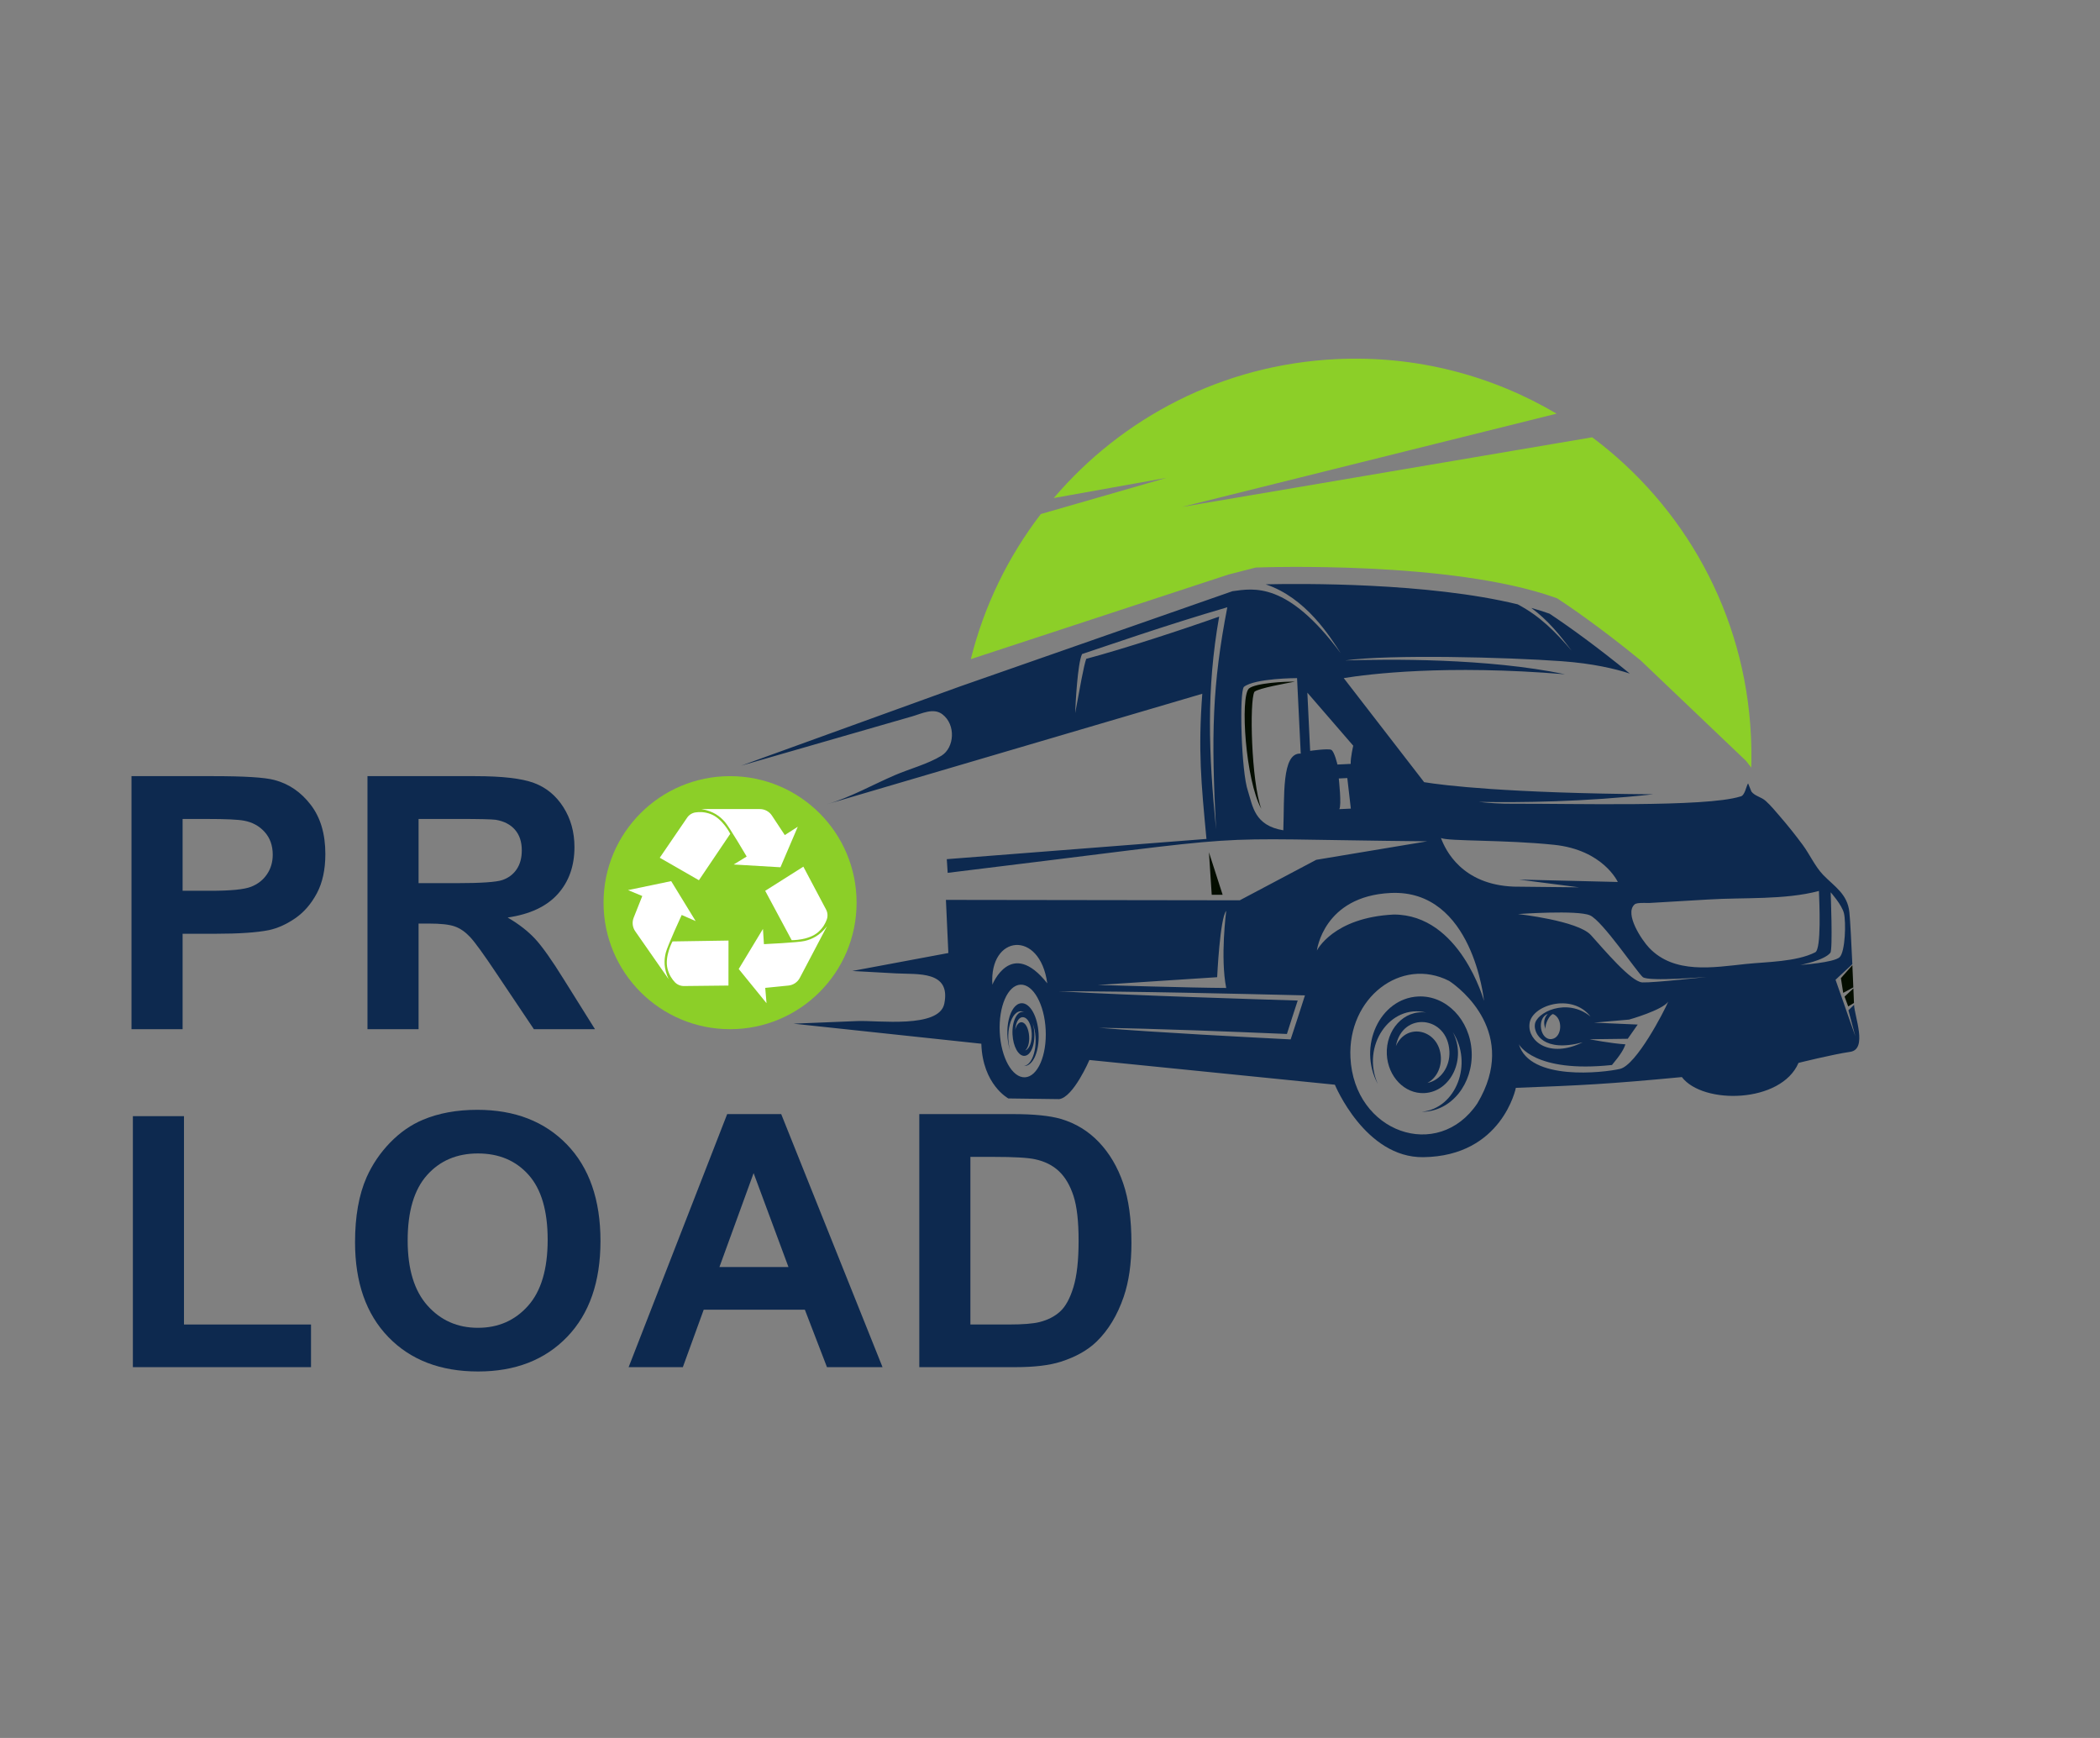 <?xml version="1.0" encoding="UTF-8"?> <svg xmlns="http://www.w3.org/2000/svg" width="87" height="72" viewBox="0 0 87 72" fill="none"><rect x="0" y="0" width="87" height="72" fill="#808080" stroke="none"/><mask id="mask0_8632_3032" style="mask-type:luminance" maskUnits="userSpaceOnUse" x="0" y="0" width="87" height="72"><path d="M0 0H86.402V72H0V0Z" fill="white"></path></mask><g mask="url(#mask0_8632_3032)"><path d="M48.321 19.797L43.119 21.296C41.768 23.058 40.769 25.097 40.22 27.306L50.895 23.801L52.023 23.512C52.352 23.5 60.123 23.225 64.43 24.758L64.511 24.787L64.582 24.834C64.954 25.079 66.296 25.986 67.968 27.358L72.334 31.52L72.552 31.799C72.565 31.361 72.561 30.92 72.539 30.476C72.293 25.383 69.75 20.945 65.962 18.116L48.967 21.001L64.487 17.137C61.819 15.56 58.678 14.716 55.352 14.878C50.639 15.107 46.49 17.304 43.655 20.633L48.321 19.797Z" fill="#8CCF28"></path><path d="M60.047 43.555C60.078 44.201 59.68 44.755 59.136 44.863C59.484 44.679 59.715 44.267 59.693 43.801C59.637 42.657 58.279 42.322 57.83 43.337C58.091 41.891 59.974 42.068 60.047 43.555ZM57.08 44.905C56.387 43.347 57.576 41.574 59.085 41.947C58.156 41.822 57.407 42.673 57.454 43.681C57.5 44.606 58.196 45.323 59.008 45.284C60.123 45.23 60.764 43.839 60.185 42.755C61.033 44.051 60.333 45.917 58.901 46.06C60.142 46.056 61.033 44.879 60.969 43.569C60.905 42.25 59.913 41.226 58.753 41.282C57.158 41.36 56.242 43.358 57.08 44.905Z" fill="#0D294F"></path><path d="M50.652 37.069L50.085 35.309L50.2 37.069H50.652Z" fill="#040D00"></path><path d="M51.739 28.525C51.372 28.887 51.599 32.326 52.255 33.509C51.837 32.373 51.758 29.029 51.969 28.659C52.147 28.507 53.315 28.304 53.639 28.24C53.277 28.229 52.018 28.291 51.739 28.525Z" fill="#040D00"></path><path d="M76.741 39.983L76.266 40.523L76.362 41.132L76.781 40.906C76.769 40.612 76.755 40.297 76.741 39.983Z" fill="#040D00"></path><path d="M76.807 41.55C76.801 41.366 76.792 41.161 76.783 40.946L76.417 41.287L76.569 41.694L76.807 41.55Z" fill="#040D00"></path><path d="M67.111 44.283C66.43 44.439 63.376 44.794 62.925 43.261C62.925 43.261 63.539 44.466 66.782 44.12C67.152 43.675 67.27 43.468 67.338 43.264C66.753 43.23 65.854 43.054 65.854 43.054L67.435 43.034L67.848 42.445L66.038 42.366L67.492 42.239C67.492 42.239 68.878 41.847 69.114 41.492C68.946 41.895 67.791 44.128 67.111 44.283ZM59.697 34.716C59.986 34.857 62.344 34.785 64.382 34.998C66.421 35.209 67.023 36.538 67.023 36.538L62.933 36.439L65.415 36.76C65.335 36.761 62.788 36.734 62.711 36.731C60.567 36.647 59.885 35.225 59.697 34.716ZM57.745 37.887C55.225 38.009 54.557 39.379 54.557 39.379C54.557 39.379 54.824 37.129 57.607 36.994C61.029 36.828 61.48 41.466 61.48 41.466C61.48 41.466 60.494 37.891 57.745 37.887ZM61.206 45.708C59.575 48.14 56.098 46.921 55.947 43.814C55.826 41.332 58.051 39.627 60.034 40.636C60.514 40.946 62.925 42.826 61.206 45.708ZM53.47 43.06C51.67 42.967 47.979 42.779 45.534 42.579C47.827 42.607 51.119 42.743 53.315 42.835C53.463 42.372 53.609 41.911 53.762 41.45C52.142 41.399 47.139 41.251 43.878 41.067C46.944 41.063 51.167 41.168 54.062 41.236C53.83 41.971 53.745 42.219 53.47 43.06ZM41.113 40.793C40.973 38.72 43.086 38.5 43.387 40.738C41.887 38.838 41.113 40.793 41.113 40.793ZM42.463 44.63C41.937 44.654 41.469 43.816 41.418 42.757C41.366 41.697 41.75 40.818 42.276 40.792C42.802 40.767 43.27 41.605 43.321 42.664C43.373 43.724 42.989 44.604 42.463 44.63ZM50.8 37.735C50.8 37.735 50.548 39.667 50.8 40.929C49.443 40.924 45.479 40.805 45.479 40.805L50.425 40.483C50.425 40.483 50.539 38.037 50.8 37.735ZM55.958 31.646L55.408 31.673C55.408 31.673 55.282 31.128 55.152 31.064C55.022 31 54.278 31.106 54.278 31.106L54.162 28.695L56.063 30.893C56.063 30.893 55.945 31.392 55.958 31.646ZM55.483 33.521C55.59 33.389 55.464 32.25 55.464 32.25L55.817 32.233L55.963 33.499C55.963 33.499 55.878 33.502 55.483 33.521ZM53.888 31.22C53.086 31.17 53.219 32.98 53.166 34.397C51.968 34.201 51.901 33.398 51.701 32.772C51.422 31.98 51.333 28.677 51.534 28.455C51.997 28.093 53.735 28.093 53.735 28.093L53.888 31.22ZM62.89 37.867C62.89 37.867 65.35 37.691 65.871 37.921C66.39 38.15 67.821 40.277 68.058 40.478C68.293 40.677 70.706 40.471 70.706 40.471C70.706 40.471 68.508 40.718 68.04 40.699C67.573 40.678 66.448 39.335 65.91 38.739C65.372 38.142 62.89 37.867 62.89 37.867ZM63.586 42.457C63.547 42.822 63.944 43.615 65.569 43.181C64.178 43.861 63.3 43.124 63.363 42.44C63.404 41.652 65.119 41.106 65.894 42.114C64.911 41.306 63.617 41.951 63.586 42.457ZM64.031 42.636C63.993 42.419 64.203 42.033 64.34 42.01C64.757 42.171 64.726 42.965 64.303 43.042C63.804 43.133 63.644 42.171 64.123 42.005C63.965 42.165 63.929 42.376 64.031 42.636ZM67.849 37.419C68.008 37.394 68.242 37.414 68.334 37.408C69.146 37.357 69.961 37.314 70.775 37.264C72.233 37.173 73.937 37.288 75.356 36.91C75.373 37.383 75.464 39.32 75.202 39.452C74.416 39.85 73.187 39.846 72.332 39.935C70.974 40.079 69.364 40.364 68.319 39.263C68.028 38.958 67.287 37.864 67.715 37.471C67.743 37.445 67.791 37.429 67.849 37.419ZM75.829 39.471C75.936 39.337 75.842 36.966 75.842 36.966C75.842 36.966 76.304 37.478 76.392 37.833C76.481 38.188 76.451 39.425 76.213 39.654C75.973 39.882 74.587 39.974 74.587 39.974C74.587 39.974 75.574 39.792 75.829 39.471ZM50.379 34.353C50.069 31.184 49.973 28.584 50.508 25.544C49.041 26.065 46.558 26.881 45.001 27.294C44.898 27.576 44.74 28.481 44.543 29.543C44.558 29.131 44.641 27.492 44.828 27.096C45.602 26.842 48.332 25.886 50.846 25.158C50.219 28.395 50.175 30.458 50.379 34.353ZM76.811 41.627L76.577 41.855L76.865 42.934L76.044 40.589L76.74 39.943C76.698 39.035 76.653 38.145 76.618 37.796C76.541 37.033 76 36.73 75.531 36.245C75.202 35.906 74.971 35.391 74.687 35.006C74.385 34.597 74.068 34.2 73.736 33.816C73.556 33.608 73.361 33.37 73.157 33.186C72.961 33.007 72.71 32.989 72.559 32.793C72.546 32.777 72.435 32.47 72.421 32.453C72.342 32.562 72.291 32.977 72.095 32.998C70.661 33.449 65.027 33.284 62.71 33.297C62.164 33.301 61.684 33.269 61.268 33.22C62.984 33.253 65.606 33.223 68.49 32.906C62.398 32.858 59.814 32.536 59.001 32.404L55.669 28.092C56.709 27.924 59.887 27.525 64.838 27.933C61.624 27.26 57.471 27.304 55.728 27.361C57.59 27.103 62.408 27.226 64.699 27.392C65.987 27.485 66.914 27.706 67.52 27.904C66.161 26.789 64.933 25.911 64.194 25.423C63.953 25.338 63.701 25.259 63.439 25.185C64.124 25.687 64.597 26.278 65.114 26.959C64.44 26.183 63.825 25.54 62.875 25.036C59.144 24.128 53.886 24.174 52.434 24.207C54.104 24.762 55.099 26.37 55.543 27.059C53.328 24.075 51.935 24.375 51.059 24.492C51.059 24.492 39.786 28.432 39.787 28.432L30.711 31.718C32.052 31.331 33.392 30.945 34.731 30.559C35.752 30.264 36.774 29.97 37.795 29.676C38.194 29.561 38.675 29.309 39.044 29.593C39.607 30.024 39.542 30.976 39.002 31.308C38.443 31.651 37.684 31.851 37.078 32.111C36.169 32.501 35.233 33.032 34.283 33.311C34.283 33.311 49.809 28.741 49.809 28.741C49.633 31.102 49.762 32.425 49.982 34.755L39.224 35.593C39.235 35.779 39.248 35.968 39.261 36.16C53.234 34.464 48.787 34.751 59.127 34.854L54.53 35.62C53.836 35.988 52.091 36.912 51.362 37.297L39.188 37.28C39.188 37.28 39.289 39.468 39.289 39.481L35.308 40.225L37.126 40.325C38.012 40.374 39.402 40.202 39.121 41.58C38.911 42.618 36.356 42.265 35.522 42.3C34.639 42.336 33.756 42.372 32.873 42.408L40.655 43.239C40.708 44.938 41.776 45.506 41.776 45.506L43.878 45.534C44.468 45.463 45.133 43.913 45.133 43.913L55.302 44.937C55.302 44.937 56.553 47.972 58.968 47.939C62.236 47.895 62.8 45.067 62.8 45.067C65.516 44.962 66.545 44.918 69.677 44.621C70.552 45.768 73.788 45.713 74.51 44.033C74.51 44.033 75.921 43.681 76.651 43.575C77.381 43.469 76.831 42.109 76.811 41.627Z" fill="#0D294F"></path><path d="M42.478 43.514C42.771 43.245 42.633 42.333 42.306 42.349C42.193 42.354 42.101 42.483 42.058 42.669C42.121 41.885 42.704 42 42.743 42.813C42.761 43.165 42.644 43.461 42.478 43.514ZM42.319 41.561C41.825 41.585 41.57 42.667 41.845 43.514C41.614 42.657 41.959 41.707 42.428 41.927C42.138 41.847 41.92 42.31 41.947 42.852C41.971 43.355 42.193 43.755 42.444 43.742C42.788 43.725 42.967 42.973 42.777 42.379C43.054 43.098 42.856 44.102 42.419 44.163C42.812 44.176 43.061 43.522 43.028 42.831C42.993 42.113 42.675 41.544 42.319 41.561Z" fill="#0D294F"></path><path d="M7.565 33.928V36.903H8.724C9.558 36.903 10.116 36.848 10.398 36.738C10.678 36.629 10.899 36.457 11.058 36.223C11.218 35.99 11.299 35.718 11.299 35.408C11.299 35.027 11.186 34.712 10.962 34.464C10.738 34.216 10.454 34.062 10.111 33.999C9.858 33.951 9.351 33.928 8.587 33.928H7.565ZM5.448 42.638V32.154H8.846C10.133 32.154 10.972 32.207 11.363 32.312C11.964 32.469 12.466 32.811 12.871 33.338C13.276 33.864 13.479 34.545 13.479 35.379C13.479 36.023 13.362 36.565 13.129 37.003C12.895 37.442 12.599 37.786 12.239 38.036C11.878 38.286 11.513 38.452 11.141 38.533C10.635 38.633 9.904 38.683 8.946 38.683H7.565V42.638H5.448Z" fill="#0D294F"></path><path d="M17.341 36.587H18.907C19.923 36.587 20.556 36.544 20.809 36.459C21.062 36.373 21.26 36.225 21.403 36.015C21.546 35.805 21.617 35.543 21.617 35.228C21.617 34.876 21.524 34.591 21.335 34.374C21.147 34.157 20.881 34.02 20.538 33.962C20.366 33.939 19.851 33.927 18.993 33.927H17.341V36.587ZM15.224 42.637V32.154H19.68C20.8 32.154 21.614 32.247 22.122 32.436C22.63 32.625 23.035 32.96 23.341 33.441C23.646 33.922 23.799 34.473 23.799 35.092C23.799 35.879 23.567 36.528 23.105 37.041C22.643 37.554 21.951 37.877 21.031 38.011C21.489 38.277 21.867 38.571 22.165 38.89C22.462 39.21 22.864 39.776 23.369 40.592L24.649 42.637H22.118L20.588 40.356C20.044 39.54 19.672 39.027 19.472 38.815C19.272 38.603 19.06 38.457 18.836 38.379C18.611 38.299 18.257 38.261 17.77 38.261H17.341V42.637H15.224Z" fill="#0D294F"></path><path d="M5.505 56.638V46.24H7.622V54.871H12.885V56.638H5.505Z" fill="#0D294F"></path><path d="M16.889 51.389C16.889 52.577 17.163 53.476 17.712 54.089C18.26 54.702 18.956 55.008 19.8 55.008C20.644 55.008 21.336 54.704 21.877 54.096C22.419 53.488 22.689 52.577 22.689 51.36C22.689 50.159 22.426 49.263 21.898 48.672C21.372 48.081 20.672 47.785 19.8 47.785C18.927 47.785 18.224 48.085 17.691 48.683C17.157 49.282 16.889 50.183 16.889 51.389ZM14.709 51.462C14.709 50.393 14.868 49.496 15.187 48.773C15.426 48.238 15.751 47.759 16.163 47.334C16.575 46.911 17.028 46.596 17.518 46.391C18.172 46.115 18.925 45.977 19.778 45.977C21.323 45.977 22.559 46.456 23.486 47.413C24.413 48.372 24.877 49.705 24.877 51.411C24.877 53.103 24.417 54.427 23.497 55.383C22.576 56.339 21.347 56.817 19.807 56.817C18.248 56.817 17.008 56.341 16.088 55.39C15.168 54.439 14.709 53.129 14.709 51.462Z" fill="#0D294F"></path><path d="M32.665 52.49L31.221 48.599L29.805 52.49H32.665ZM36.562 56.638H34.26L33.344 54.257H29.154L28.289 56.638H26.043L30.126 46.154H32.364L36.562 56.638Z" fill="#0D294F"></path><path d="M40.202 47.927V54.871H41.783C42.373 54.871 42.8 54.837 43.062 54.771C43.406 54.685 43.691 54.54 43.917 54.334C44.143 54.13 44.328 53.792 44.471 53.323C44.614 52.853 44.685 52.214 44.685 51.403C44.685 50.592 44.614 49.97 44.471 49.536C44.328 49.102 44.128 48.764 43.871 48.521C43.613 48.277 43.286 48.113 42.891 48.028C42.595 47.96 42.016 47.927 41.153 47.927H40.202ZM38.085 46.154H41.954C42.827 46.154 43.492 46.221 43.949 46.354C44.564 46.535 45.091 46.858 45.53 47.32C45.968 47.782 46.301 48.347 46.531 49.018C46.76 49.688 46.874 50.514 46.874 51.495C46.874 52.359 46.766 53.102 46.552 53.727C46.29 54.489 45.916 55.107 45.43 55.579C45.062 55.937 44.567 56.215 43.942 56.415C43.474 56.563 42.851 56.638 42.069 56.638H38.085V46.154Z" fill="#0D294F"></path><path d="M35.487 37.395C35.487 40.29 33.141 42.637 30.245 42.637C27.35 42.637 25.004 40.29 25.004 37.395C25.004 34.5 27.35 32.154 30.245 32.154C33.141 32.154 35.487 34.5 35.487 37.395Z" fill="#8CCF28"></path><path d="M32.333 35.929L33.051 34.25L32.513 34.595L31.98 33.788C31.869 33.619 31.681 33.518 31.48 33.518H29.062C29.55 33.605 29.823 33.812 30.03 34.049C30.221 34.267 30.934 35.484 30.934 35.484L30.396 35.814L32.333 35.929Z" fill="white"></path><path d="M29.442 33.725C29.19 33.63 28.967 33.632 28.809 33.657C28.669 33.679 28.544 33.759 28.465 33.877L27.333 35.534L28.955 36.466L30.253 34.543C30.253 34.543 29.938 33.911 29.442 33.725Z" fill="white"></path><path d="M33.34 38.981C33.059 39.049 31.649 39.114 31.649 39.114L31.608 38.483L30.604 40.144L31.756 41.56L31.702 40.924L32.664 40.829C32.864 40.809 33.042 40.69 33.135 40.511L34.261 38.372C33.958 38.763 33.647 38.907 33.34 38.981Z" fill="white"></path><path d="M32.798 38.949C32.798 38.949 33.504 38.963 33.9 38.612C34.102 38.432 34.204 38.234 34.255 38.084C34.301 37.949 34.288 37.801 34.221 37.676L33.282 35.904L31.701 36.904L32.798 38.949Z" fill="white"></path><path d="M27.583 39.467C27.651 39.186 28.242 37.905 28.242 37.905L28.82 38.158L27.806 36.503L26.019 36.875L26.609 37.12L26.252 38.018C26.178 38.206 26.203 38.418 26.318 38.582L27.701 40.566C27.493 40.116 27.507 39.774 27.583 39.467Z" fill="white"></path><path d="M27.654 40.133C27.721 40.395 27.85 40.577 27.96 40.692C28.059 40.794 28.196 40.851 28.338 40.849L30.179 40.829L30.181 38.965L27.861 39.001C27.861 39.001 27.524 39.62 27.654 40.133Z" fill="white"></path></g></svg> 
